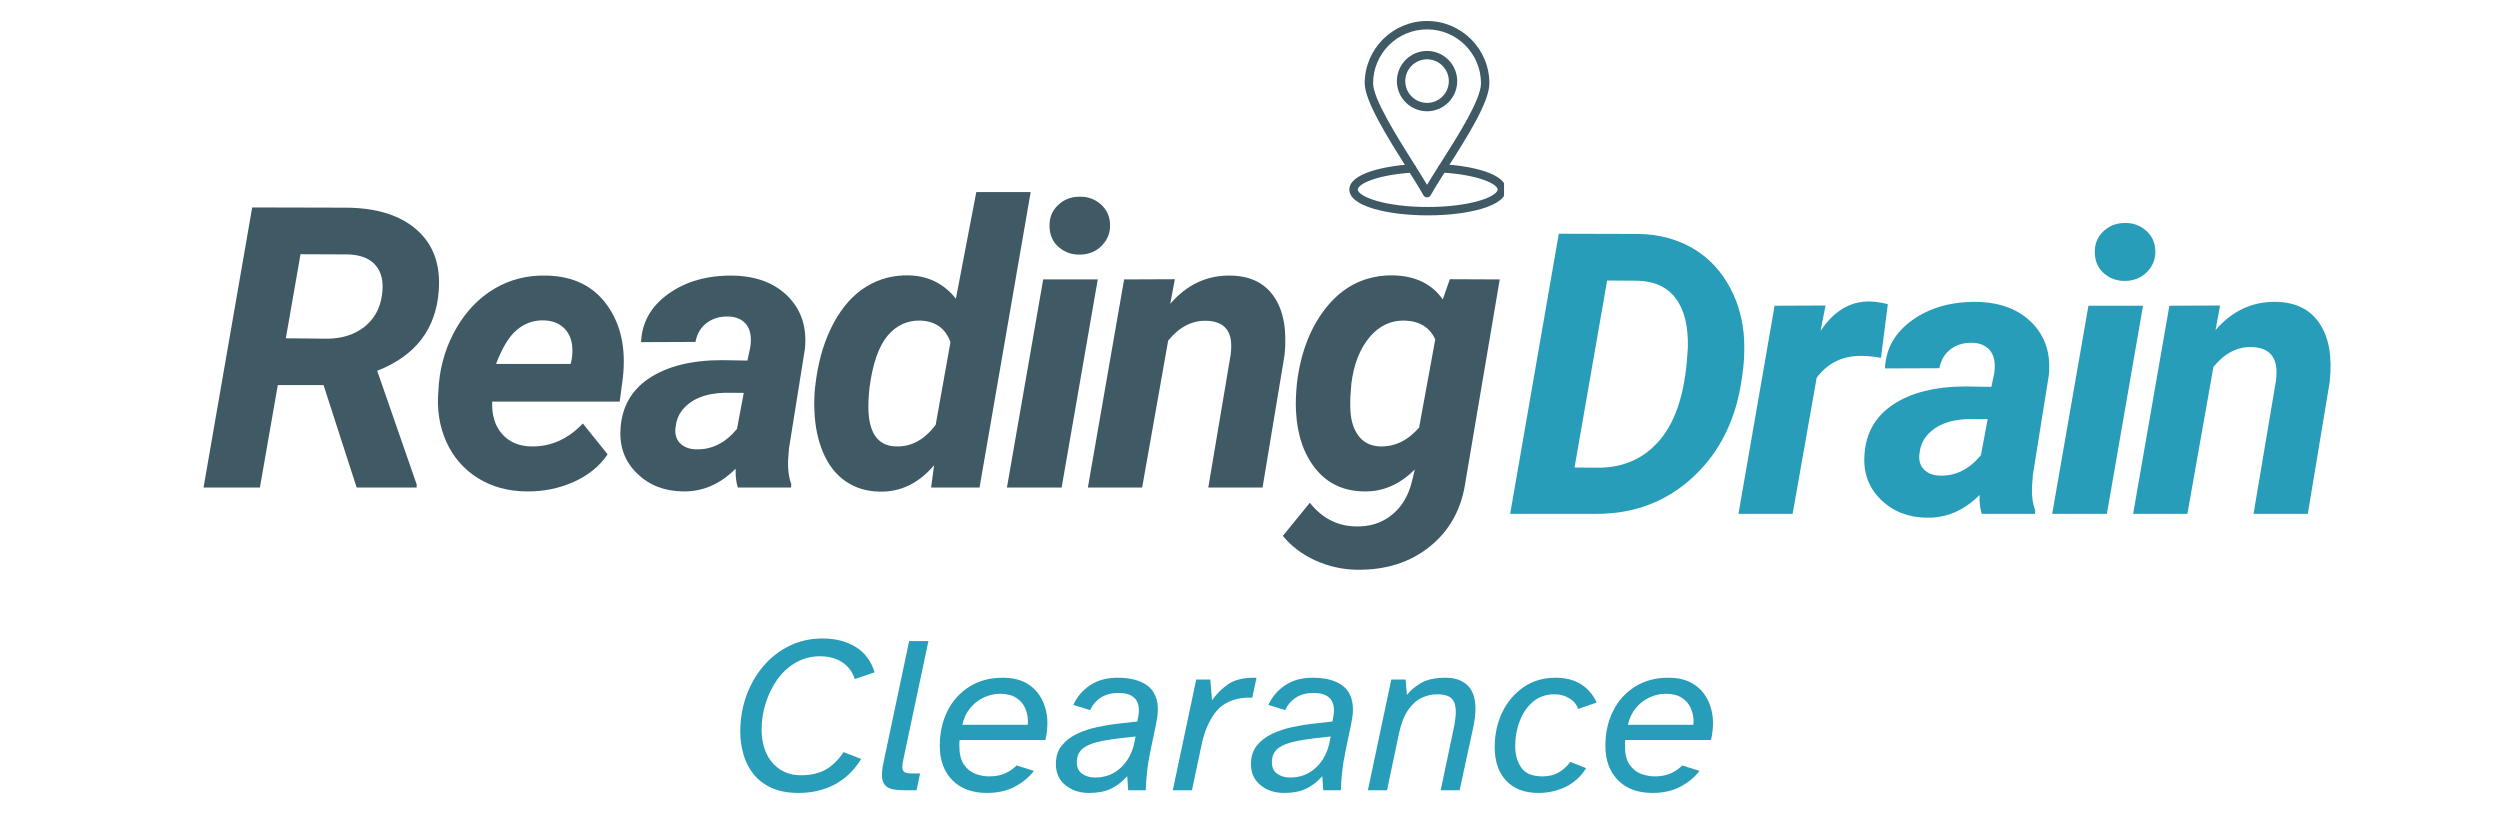 <svg xmlns="http://www.w3.org/2000/svg" xmlns:xlink="http://www.w3.org/1999/xlink" width="500" zoomAndPan="magnify" viewBox="0 0 375 123.75" height="165" preserveAspectRatio="xMidYMid meet"><defs><g></g><clipPath id="4d371b2b68"><path d="M 202.402 24 L 225.605 24 L 225.605 32.332 L 202.402 32.332 Z M 202.402 24 " clip-rule="nonzero"></path></clipPath><clipPath id="2b1dda7cb8"><path d="M 204 3.141 L 224 3.141 L 224 30 L 204 30 Z M 204 3.141 " clip-rule="nonzero"></path></clipPath></defs><g clip-path="url(#4d371b2b68)"><path fill="#3f5965" d="M 214.156 32.305 C 211.125 32.305 208.27 31.957 206.113 31.332 C 203.684 30.621 202.402 29.621 202.402 28.438 C 202.402 26.07 207.445 24.914 211.762 24.641 C 212.109 24.617 212.406 24.883 212.43 25.227 C 212.449 25.574 212.188 25.875 211.84 25.895 C 209.449 26.047 207.285 26.43 205.746 26.98 C 204.207 27.527 203.66 28.105 203.66 28.438 C 203.66 28.758 204.25 29.477 206.465 30.125 C 208.512 30.719 211.242 31.047 214.156 31.047 C 217.07 31.047 219.801 30.719 221.848 30.125 C 224.062 29.477 224.652 28.758 224.652 28.438 C 224.652 27.59 221.676 26.195 216.297 25.887 C 215.949 25.867 215.684 25.566 215.703 25.223 C 215.723 24.875 216.023 24.609 216.367 24.629 C 220.77 24.883 225.91 26.031 225.91 28.438 C 225.91 29.621 224.629 30.621 222.199 31.332 C 220.043 31.957 217.188 32.305 214.156 32.305 Z M 214.156 32.305 " fill-opacity="1" fill-rule="nonzero"></path></g><g clip-path="url(#2b1dda7cb8)"><path fill="#3f5965" d="M 214.059 29.605 C 213.828 29.605 213.617 29.484 213.508 29.281 C 212.941 28.258 212.066 26.867 211.055 25.258 C 208.227 20.762 204.707 15.164 204.707 12.496 C 204.707 7.34 208.902 3.148 214.059 3.148 C 219.211 3.148 223.406 7.34 223.406 12.496 C 223.406 15.297 220.094 20.512 217.168 25.109 C 216.164 26.695 215.215 28.191 214.605 29.281 C 214.496 29.484 214.285 29.605 214.059 29.605 Z M 214.059 4.406 C 209.594 4.406 205.965 8.035 205.965 12.496 C 205.965 14.801 209.523 20.461 212.117 24.59 C 212.859 25.766 213.523 26.828 214.059 27.723 C 214.637 26.754 215.355 25.621 216.109 24.438 C 218.656 20.426 222.148 14.934 222.148 12.496 C 222.148 8.035 218.52 4.406 214.059 4.406 Z M 214.059 4.406 " fill-opacity="1" fill-rule="nonzero"></path></g><path fill="#3f5965" d="M 214.059 16.691 C 211.562 16.691 209.531 14.664 209.531 12.168 C 209.531 9.672 211.562 7.641 214.059 7.641 C 216.551 7.641 218.582 9.672 218.582 12.168 C 218.582 14.664 216.551 16.691 214.059 16.691 Z M 214.059 8.898 C 212.254 8.898 210.789 10.367 210.789 12.168 C 210.789 13.969 212.254 15.434 214.059 15.434 C 215.859 15.434 217.324 13.969 217.324 12.168 C 217.324 10.367 215.859 8.898 214.059 8.898 Z M 214.059 8.898 " fill-opacity="1" fill-rule="nonzero"></path><g fill="#3f5965" fill-opacity="1"><g transform="translate(29.922, 73.133)"><g><path d="M 18.609 -15.375 L 11.75 -15.375 L 9.062 0 L 0.609 0 L 7.906 -42.016 L 21.812 -41.984 C 26.469 -41.984 30.051 -40.883 32.562 -38.688 C 35.07 -36.5 36.18 -33.453 35.891 -29.547 C 35.484 -23.773 32.406 -19.766 26.656 -17.516 L 32.578 -0.469 L 32.578 0 L 23.578 0 Z M 12.953 -22.391 L 19.25 -22.328 C 21.477 -22.367 23.316 -22.969 24.766 -24.125 C 26.223 -25.289 27.094 -26.879 27.375 -28.891 C 27.645 -30.754 27.348 -32.211 26.484 -33.266 C 25.617 -34.328 24.242 -34.895 22.359 -34.969 L 15.156 -35 Z M 12.953 -22.391 "></path></g></g></g><g fill="#3f5965" fill-opacity="1"><g transform="translate(64.019, 73.133)"><g><path d="M 14.922 0.578 C 12.191 0.555 9.77 -0.109 7.656 -1.422 C 5.551 -2.742 3.977 -4.551 2.938 -6.844 C 1.906 -9.145 1.504 -11.68 1.734 -14.453 L 1.812 -15.609 C 2.102 -18.648 2.988 -21.438 4.469 -23.969 C 5.945 -26.508 7.848 -28.469 10.172 -29.844 C 12.504 -31.219 15.086 -31.867 17.922 -31.797 C 21.941 -31.723 24.984 -30.242 27.047 -27.359 C 29.117 -24.484 29.906 -20.848 29.406 -16.453 L 28.938 -12.891 L 9.812 -12.891 C 9.727 -10.879 10.219 -9.266 11.281 -8.047 C 12.344 -6.836 13.785 -6.211 15.609 -6.172 C 18.566 -6.098 21.164 -7.242 23.406 -9.609 L 27.125 -4.984 C 25.945 -3.223 24.25 -1.844 22.031 -0.844 C 19.82 0.145 17.453 0.617 14.922 0.578 Z M 17.516 -25.078 C 16.016 -25.109 14.68 -24.633 13.516 -23.656 C 12.348 -22.676 11.305 -20.973 10.391 -18.547 L 21.578 -18.547 L 21.75 -19.297 C 21.863 -20.066 21.875 -20.801 21.781 -21.5 C 21.594 -22.613 21.125 -23.484 20.375 -24.109 C 19.625 -24.734 18.672 -25.055 17.516 -25.078 Z M 17.516 -25.078 "></path></g></g></g><g fill="#3f5965" fill-opacity="1"><g transform="translate(92.518, 73.133)"><g><path d="M 18.156 0 C 17.906 -0.789 17.797 -1.734 17.828 -2.828 C 15.484 -0.484 12.832 0.648 9.875 0.578 C 7.133 0.535 4.863 -0.352 3.062 -2.094 C 1.27 -3.832 0.43 -5.984 0.547 -8.547 C 0.68 -11.941 2.109 -14.551 4.828 -16.375 C 7.555 -18.195 11.207 -19.109 15.781 -19.109 L 19.594 -19.047 L 20 -20.922 C 20.113 -21.555 20.141 -22.16 20.078 -22.734 C 19.984 -23.641 19.641 -24.348 19.047 -24.859 C 18.461 -25.367 17.691 -25.633 16.734 -25.656 C 15.461 -25.688 14.383 -25.367 13.5 -24.703 C 12.613 -24.047 12.047 -23.094 11.797 -21.844 L 3.641 -21.812 C 3.773 -24.789 5.145 -27.207 7.75 -29.062 C 10.352 -30.926 13.57 -31.836 17.406 -31.797 C 20.938 -31.723 23.703 -30.672 25.703 -28.641 C 27.703 -26.609 28.539 -23.992 28.219 -20.797 L 25.828 -5.859 L 25.688 -4.016 C 25.645 -2.648 25.805 -1.492 26.172 -0.547 L 26.141 0 Z M 11.891 -5.734 C 14.234 -5.66 16.281 -6.68 18.031 -8.797 L 19.047 -14.203 L 16.219 -14.219 C 13.219 -14.145 11.051 -13.234 9.719 -11.484 C 9.238 -10.848 8.941 -10.066 8.828 -9.141 C 8.672 -8.109 8.883 -7.285 9.469 -6.672 C 10.062 -6.066 10.867 -5.754 11.891 -5.734 Z M 11.891 -5.734 "></path></g></g></g><g fill="#3f5965" fill-opacity="1"><g transform="translate(120.758, 73.133)"><g><path d="M 15.578 -31.828 C 18.484 -31.754 20.832 -30.586 22.625 -28.328 L 25.688 -44.328 L 33.844 -44.328 L 26.172 0 L 18.906 0 L 19.359 -3.344 C 17.035 -0.633 14.32 0.68 11.219 0.609 C 9.281 0.586 7.578 0.078 6.109 -0.922 C 4.648 -1.922 3.52 -3.359 2.719 -5.234 C 1.926 -7.109 1.488 -9.203 1.406 -11.516 C 1.352 -12.723 1.383 -13.895 1.5 -15.031 L 1.672 -16.328 C 2.129 -19.523 3.016 -22.332 4.328 -24.75 C 5.648 -27.176 7.27 -28.973 9.188 -30.141 C 11.102 -31.316 13.234 -31.879 15.578 -31.828 Z M 9.672 -15.031 C 9.516 -13.57 9.461 -12.344 9.516 -11.344 C 9.711 -7.957 11.082 -6.234 13.625 -6.172 C 15.906 -6.078 17.895 -7.156 19.594 -9.406 L 21.812 -21.812 C 21.062 -23.875 19.562 -24.953 17.312 -25.047 C 15.332 -25.098 13.68 -24.332 12.359 -22.75 C 11.047 -21.164 10.148 -18.594 9.672 -15.031 Z M 9.672 -15.031 "></path></g></g></g><g fill="#3f5965" fill-opacity="1"><g transform="translate(150.556, 73.133)"><g><path d="M 8.688 0 L 0.484 0 L 5.922 -31.219 L 14.109 -31.219 Z M 6.875 -39.156 C 6.832 -40.445 7.254 -41.516 8.141 -42.359 C 9.023 -43.203 10.094 -43.625 11.344 -43.625 C 12.57 -43.664 13.641 -43.289 14.547 -42.5 C 15.453 -41.707 15.922 -40.688 15.953 -39.438 C 15.992 -38.25 15.594 -37.211 14.75 -36.328 C 13.914 -35.441 12.828 -34.977 11.484 -34.938 C 10.273 -34.906 9.211 -35.27 8.297 -36.031 C 7.379 -36.801 6.906 -37.844 6.875 -39.156 Z M 6.875 -39.156 "></path></g></g></g><g fill="#3f5965" fill-opacity="1"><g transform="translate(163.273, 73.133)"><g><path d="M 12.953 -31.25 L 12.266 -27.562 C 14.766 -30.457 17.797 -31.867 21.359 -31.797 C 24.297 -31.742 26.469 -30.664 27.875 -28.562 C 29.281 -26.469 29.789 -23.566 29.406 -19.859 L 26.109 0 L 17.969 0 L 21.328 -19.938 C 21.422 -20.688 21.438 -21.367 21.375 -21.984 C 21.125 -23.953 19.895 -24.961 17.688 -25.016 C 15.551 -25.086 13.641 -24.098 11.953 -22.047 L 8.047 0 L -0.094 0 L 5.344 -31.219 Z M 12.953 -31.25 "></path></g></g></g><g fill="#3f5965" fill-opacity="1"><g transform="translate(192.898, 73.133)"><g><path d="M 1.641 -15.641 C 2.223 -20.461 3.797 -24.379 6.359 -27.391 C 8.93 -30.398 12.172 -31.879 16.078 -31.828 C 19.398 -31.754 21.879 -30.551 23.516 -28.219 L 24.578 -31.25 L 32.062 -31.219 L 26.953 -1.062 C 26.391 3.094 24.617 6.379 21.641 8.797 C 18.66 11.223 14.969 12.398 10.562 12.328 C 8.406 12.285 6.344 11.816 4.375 10.922 C 2.414 10.023 0.801 8.801 -0.469 7.25 L 3.578 2.281 C 5.391 4.57 7.66 5.754 10.391 5.828 C 12.504 5.898 14.312 5.344 15.812 4.156 C 17.312 2.977 18.332 1.312 18.875 -0.844 L 19.328 -2.719 C 17.055 -0.445 14.508 0.648 11.688 0.578 C 8.645 0.535 6.227 -0.594 4.438 -2.812 C 2.656 -5.031 1.676 -7.922 1.5 -11.484 C 1.438 -12.66 1.484 -14.047 1.641 -15.641 Z M 9.641 -12.234 C 9.641 -10.422 10.02 -8.973 10.781 -7.891 C 11.539 -6.805 12.641 -6.234 14.078 -6.172 C 16.297 -6.098 18.258 -7.039 19.969 -9 L 22.391 -22.219 C 21.566 -24.031 20.035 -24.973 17.797 -25.047 C 15.723 -25.098 13.961 -24.258 12.516 -22.531 C 11.078 -20.801 10.176 -18.504 9.812 -15.641 C 9.676 -14.234 9.617 -13.098 9.641 -12.234 Z M 9.641 -12.234 "></path></g></g></g><g fill="#289db9" fill-opacity="1"><g transform="translate(225.914, 77.077)"><g><path d="M 0.609 0 L 7.906 -42.016 L 19.969 -41.984 C 22.789 -41.922 25.332 -41.281 27.594 -40.062 C 29.852 -38.844 31.688 -37.086 33.094 -34.797 C 34.5 -32.504 35.348 -29.926 35.641 -27.062 C 35.785 -25.395 35.766 -23.68 35.578 -21.922 L 35.375 -20.406 C 34.531 -14.25 32.109 -9.305 28.109 -5.578 C 24.117 -1.859 19.281 0 13.594 0 Z M 15.156 -35 L 10.266 -6.953 L 13.797 -6.922 C 17.68 -6.922 20.801 -8.344 23.156 -11.188 C 25.508 -14.039 26.859 -18.344 27.203 -24.094 L 27.266 -25.016 C 27.328 -28.191 26.723 -30.625 25.453 -32.312 C 24.18 -34.008 22.285 -34.895 19.766 -34.969 Z M 15.156 -35 "></path></g></g></g><g fill="#289db9" fill-opacity="1"><g transform="translate(260.675, 77.077)"><g><path d="M 21.469 -23.406 C 20.352 -23.594 19.438 -23.688 18.719 -23.688 C 15.82 -23.77 13.523 -22.68 11.828 -20.422 L 8.219 0 L 0.094 0 L 5.516 -31.219 L 13.156 -31.25 L 12.406 -27.438 C 14.363 -30.383 16.785 -31.859 19.672 -31.859 C 20.484 -31.859 21.426 -31.723 22.5 -31.453 Z M 21.469 -23.406 "></path></g></g></g><g fill="#289db9" fill-opacity="1"><g transform="translate(279.105, 77.077)"><g><path d="M 18.156 0 C 17.906 -0.789 17.797 -1.734 17.828 -2.828 C 15.484 -0.484 12.832 0.648 9.875 0.578 C 7.133 0.535 4.863 -0.352 3.062 -2.094 C 1.27 -3.832 0.43 -5.984 0.547 -8.547 C 0.68 -11.941 2.109 -14.551 4.828 -16.375 C 7.555 -18.195 11.207 -19.109 15.781 -19.109 L 19.594 -19.047 L 20 -20.922 C 20.113 -21.555 20.141 -22.16 20.078 -22.734 C 19.984 -23.641 19.641 -24.348 19.047 -24.859 C 18.461 -25.367 17.691 -25.633 16.734 -25.656 C 15.461 -25.688 14.383 -25.367 13.5 -24.703 C 12.613 -24.047 12.047 -23.094 11.797 -21.844 L 3.641 -21.812 C 3.773 -24.789 5.145 -27.207 7.75 -29.062 C 10.352 -30.926 13.57 -31.836 17.406 -31.797 C 20.938 -31.723 23.703 -30.672 25.703 -28.641 C 27.703 -26.609 28.539 -23.992 28.219 -20.797 L 25.828 -5.859 L 25.688 -4.016 C 25.645 -2.648 25.805 -1.492 26.172 -0.547 L 26.141 0 Z M 11.891 -5.734 C 14.234 -5.66 16.281 -6.68 18.031 -8.797 L 19.047 -14.203 L 16.219 -14.219 C 13.219 -14.145 11.051 -13.234 9.719 -11.484 C 9.238 -10.848 8.941 -10.066 8.828 -9.141 C 8.672 -8.109 8.883 -7.285 9.469 -6.672 C 10.062 -6.066 10.867 -5.754 11.891 -5.734 Z M 11.891 -5.734 "></path></g></g></g><g fill="#289db9" fill-opacity="1"><g transform="translate(307.345, 77.077)"><g><path d="M 8.688 0 L 0.484 0 L 5.922 -31.219 L 14.109 -31.219 Z M 6.875 -39.156 C 6.832 -40.445 7.254 -41.516 8.141 -42.359 C 9.023 -43.203 10.094 -43.625 11.344 -43.625 C 12.57 -43.664 13.641 -43.289 14.547 -42.5 C 15.453 -41.707 15.922 -40.688 15.953 -39.438 C 15.992 -38.25 15.594 -37.211 14.75 -36.328 C 13.914 -35.441 12.828 -34.977 11.484 -34.938 C 10.273 -34.906 9.211 -35.27 8.297 -36.031 C 7.379 -36.801 6.906 -37.844 6.875 -39.156 Z M 6.875 -39.156 "></path></g></g></g><g fill="#289db9" fill-opacity="1"><g transform="translate(320.061, 77.077)"><g><path d="M 12.953 -31.25 L 12.266 -27.562 C 14.766 -30.457 17.797 -31.867 21.359 -31.797 C 24.297 -31.742 26.469 -30.664 27.875 -28.562 C 29.281 -26.469 29.789 -23.566 29.406 -19.859 L 26.109 0 L 17.969 0 L 21.328 -19.938 C 21.422 -20.688 21.438 -21.367 21.375 -21.984 C 21.125 -23.953 19.895 -24.961 17.688 -25.016 C 15.551 -25.086 13.641 -24.098 11.953 -22.047 L 8.047 0 L -0.094 0 L 5.344 -31.219 Z M 12.953 -31.25 "></path></g></g></g><g fill="#289db9" fill-opacity="1"><g transform="translate(109.259, 118.535)"><g><path d="M 10.547 0.406 C 8.941 0.406 7.578 0.148 6.453 -0.359 C 5.336 -0.879 4.438 -1.57 3.75 -2.438 C 3.062 -3.312 2.562 -4.301 2.25 -5.406 C 1.938 -6.508 1.781 -7.645 1.781 -8.812 C 1.781 -10.656 2.078 -12.422 2.672 -14.109 C 3.273 -15.797 4.125 -17.285 5.219 -18.578 C 6.312 -19.879 7.613 -20.898 9.125 -21.641 C 10.633 -22.391 12.289 -22.766 14.094 -22.766 C 16.039 -22.766 17.695 -22.348 19.062 -21.516 C 20.438 -20.68 21.395 -19.406 21.938 -17.688 L 18.953 -16.672 C 18.598 -17.785 17.961 -18.633 17.047 -19.219 C 16.129 -19.801 15.035 -20.094 13.766 -20.094 C 12.422 -20.094 11.207 -19.781 10.125 -19.156 C 9.039 -18.531 8.117 -17.691 7.359 -16.641 C 6.609 -15.586 6.023 -14.41 5.609 -13.109 C 5.191 -11.805 4.984 -10.473 4.984 -9.109 C 4.984 -7.766 5.223 -6.57 5.703 -5.531 C 6.18 -4.5 6.867 -3.691 7.766 -3.109 C 8.66 -2.535 9.695 -2.25 10.875 -2.25 C 12.332 -2.25 13.562 -2.523 14.562 -3.078 C 15.57 -3.641 16.477 -4.52 17.281 -5.719 L 19.922 -4.688 C 18.867 -2.988 17.539 -1.711 15.938 -0.859 C 14.332 -0.016 12.535 0.406 10.547 0.406 Z M 10.547 0.406 "></path></g></g></g><g fill="#289db9" fill-opacity="1"><g transform="translate(131.39, 118.535)"><g><path d="M 4.219 0 C 2.926 0 2.051 -0.18 1.594 -0.547 C 1.133 -0.922 0.906 -1.488 0.906 -2.25 C 0.906 -2.844 0.984 -3.488 1.141 -4.188 L 4.984 -22.375 L 7.875 -22.375 L 4.125 -4.688 C 4.07 -4.438 4.031 -4.211 4 -4.016 C 3.969 -3.816 3.953 -3.641 3.953 -3.484 C 3.953 -3.148 4.051 -2.906 4.25 -2.75 C 4.445 -2.594 4.828 -2.516 5.391 -2.516 L 6.625 -2.516 L 6.094 0 Z M 4.219 0 "></path></g></g></g><g fill="#289db9" fill-opacity="1"><g transform="translate(140.062, 118.535)"><g><path d="M 7.969 0.406 C 5.781 0.406 4.055 -0.227 2.797 -1.5 C 1.535 -2.781 0.906 -4.5 0.906 -6.656 C 0.906 -8.602 1.289 -10.348 2.062 -11.891 C 2.832 -13.43 3.926 -14.645 5.344 -15.531 C 6.758 -16.426 8.426 -16.875 10.344 -16.875 C 11.844 -16.875 13.082 -16.57 14.062 -15.969 C 15.039 -15.363 15.781 -14.539 16.281 -13.5 C 16.789 -12.469 17.047 -11.316 17.047 -10.047 C 17.047 -9.242 16.945 -8.406 16.75 -7.531 L 3.891 -7.531 C 3.859 -7.375 3.844 -7.219 3.844 -7.062 C 3.844 -6.906 3.844 -6.75 3.844 -6.594 C 3.844 -5.457 4.062 -4.555 4.5 -3.891 C 4.938 -3.234 5.5 -2.766 6.188 -2.484 C 6.883 -2.211 7.586 -2.078 8.297 -2.078 C 9.234 -2.078 10.035 -2.227 10.703 -2.531 C 11.379 -2.832 11.953 -3.227 12.422 -3.719 L 15.031 -2.906 C 14.27 -1.926 13.301 -1.129 12.125 -0.516 C 10.957 0.098 9.57 0.406 7.969 0.406 Z M 4.281 -9.812 L 14.094 -9.812 C 14.113 -9.926 14.125 -10.023 14.125 -10.109 C 14.125 -10.203 14.125 -10.289 14.125 -10.375 C 14.125 -11.051 13.984 -11.703 13.703 -12.328 C 13.43 -12.953 12.988 -13.461 12.375 -13.859 C 11.758 -14.266 10.945 -14.469 9.938 -14.469 C 9.113 -14.469 8.312 -14.285 7.531 -13.922 C 6.75 -13.566 6.066 -13.039 5.484 -12.344 C 4.91 -11.656 4.508 -10.812 4.281 -9.812 Z M 4.281 -9.812 "></path></g></g></g><g fill="#289db9" fill-opacity="1"><g transform="translate(158.209, 118.535)"><g><path d="M 5.156 0.406 C 3.727 0.406 2.539 0.016 1.594 -0.766 C 0.645 -1.547 0.172 -2.598 0.172 -3.922 C 0.172 -5.035 0.461 -5.957 1.047 -6.688 C 1.641 -7.426 2.41 -8.02 3.359 -8.469 C 4.305 -8.914 5.332 -9.254 6.438 -9.484 C 7.551 -9.723 8.629 -9.895 9.672 -10 C 10.723 -10.113 11.629 -10.219 12.391 -10.312 C 12.453 -10.625 12.504 -10.91 12.547 -11.172 C 12.598 -11.441 12.625 -11.703 12.625 -11.953 C 12.625 -13.711 11.598 -14.594 9.547 -14.594 C 8.516 -14.594 7.641 -14.363 6.922 -13.906 C 6.211 -13.445 5.672 -12.816 5.297 -12.016 L 2.781 -12.797 C 3.363 -14.047 4.211 -15.035 5.328 -15.766 C 6.441 -16.504 7.801 -16.875 9.406 -16.875 C 11.352 -16.875 12.848 -16.484 13.891 -15.703 C 14.941 -14.922 15.469 -13.719 15.469 -12.094 C 15.469 -11.707 15.438 -11.32 15.375 -10.938 C 15.32 -10.562 15.223 -10.023 15.078 -9.328 C 14.93 -8.641 14.719 -7.629 14.438 -6.297 C 14.145 -4.91 13.945 -3.707 13.844 -2.688 C 13.738 -1.676 13.676 -0.781 13.656 0 L 11.016 0 L 10.875 -2.109 C 10.145 -1.285 9.336 -0.66 8.453 -0.234 C 7.566 0.191 6.469 0.406 5.156 0.406 Z M 6.062 -1.906 C 7.582 -1.906 8.879 -2.41 9.953 -3.422 C 11.035 -4.441 11.723 -5.801 12.016 -7.5 L 12.125 -8.062 C 10.27 -7.883 8.68 -7.676 7.359 -7.438 C 6.047 -7.207 5.039 -6.848 4.344 -6.359 C 3.656 -5.867 3.312 -5.145 3.312 -4.188 C 3.312 -3.426 3.578 -2.852 4.109 -2.469 C 4.648 -2.094 5.301 -1.906 6.062 -1.906 Z M 6.062 -1.906 "></path></g></g></g><g fill="#289db9" fill-opacity="1"><g transform="translate(175.653, 118.535)"><g><path d="M 0.266 0 L 3.781 -16.609 L 5.891 -16.609 L 6.156 -13.5 C 6.852 -14.477 7.664 -15.285 8.594 -15.922 C 9.52 -16.555 10.805 -16.875 12.453 -16.875 L 12.828 -16.875 L 12.188 -13.891 C 11.562 -13.91 10.984 -13.879 10.453 -13.797 C 8.754 -13.523 7.453 -12.77 6.547 -11.531 C 5.641 -10.289 4.988 -8.734 4.594 -6.859 L 3.141 0 Z M 0.266 0 "></path></g></g></g><g fill="#289db9" fill-opacity="1"><g transform="translate(187.472, 118.535)"><g><path d="M 5.156 0.406 C 3.727 0.406 2.539 0.016 1.594 -0.766 C 0.645 -1.547 0.172 -2.598 0.172 -3.922 C 0.172 -5.035 0.461 -5.957 1.047 -6.688 C 1.641 -7.426 2.41 -8.02 3.359 -8.469 C 4.305 -8.914 5.332 -9.254 6.438 -9.484 C 7.551 -9.723 8.629 -9.895 9.672 -10 C 10.723 -10.113 11.629 -10.219 12.391 -10.312 C 12.453 -10.625 12.504 -10.91 12.547 -11.172 C 12.598 -11.441 12.625 -11.703 12.625 -11.953 C 12.625 -13.711 11.598 -14.594 9.547 -14.594 C 8.516 -14.594 7.641 -14.363 6.922 -13.906 C 6.211 -13.445 5.672 -12.816 5.297 -12.016 L 2.781 -12.797 C 3.363 -14.047 4.211 -15.035 5.328 -15.766 C 6.441 -16.504 7.801 -16.875 9.406 -16.875 C 11.352 -16.875 12.848 -16.484 13.891 -15.703 C 14.941 -14.922 15.469 -13.719 15.469 -12.094 C 15.469 -11.707 15.438 -11.32 15.375 -10.938 C 15.32 -10.562 15.223 -10.023 15.078 -9.328 C 14.93 -8.641 14.719 -7.629 14.438 -6.297 C 14.145 -4.91 13.945 -3.707 13.844 -2.688 C 13.738 -1.676 13.676 -0.781 13.656 0 L 11.016 0 L 10.875 -2.109 C 10.145 -1.285 9.336 -0.66 8.453 -0.234 C 7.566 0.191 6.469 0.406 5.156 0.406 Z M 6.062 -1.906 C 7.582 -1.906 8.879 -2.41 9.953 -3.422 C 11.035 -4.441 11.723 -5.801 12.016 -7.5 L 12.125 -8.062 C 10.27 -7.883 8.68 -7.676 7.359 -7.438 C 6.047 -7.207 5.039 -6.848 4.344 -6.359 C 3.656 -5.867 3.312 -5.145 3.312 -4.188 C 3.312 -3.426 3.578 -2.852 4.109 -2.469 C 4.648 -2.094 5.301 -1.906 6.062 -1.906 Z M 6.062 -1.906 "></path></g></g></g><g fill="#289db9" fill-opacity="1"><g transform="translate(204.915, 118.535)"><g><path d="M 0.266 0 L 3.781 -16.609 L 5.922 -16.609 L 6.125 -14.297 C 6.688 -15.016 7.414 -15.625 8.312 -16.125 C 9.219 -16.625 10.422 -16.875 11.922 -16.875 C 13.328 -16.875 14.426 -16.492 15.219 -15.734 C 16.008 -14.973 16.406 -13.801 16.406 -12.219 C 16.406 -11.457 16.305 -10.586 16.109 -9.609 L 14.031 0 L 11.188 0 L 13.156 -9.344 C 13.352 -10.32 13.453 -11.125 13.453 -11.75 C 13.453 -12.727 13.227 -13.41 12.781 -13.797 C 12.344 -14.191 11.645 -14.391 10.688 -14.391 C 9.875 -14.391 9.086 -14.211 8.328 -13.859 C 7.578 -13.504 6.906 -12.898 6.312 -12.047 C 5.719 -11.203 5.266 -10.055 4.953 -8.609 L 3.141 0 Z M 0.266 0 "></path></g></g></g><g fill="#289db9" fill-opacity="1"><g transform="translate(223.33, 118.535)"><g><path d="M 7.438 0.406 C 5.352 0.406 3.738 -0.207 2.594 -1.438 C 1.445 -2.664 0.875 -4.328 0.875 -6.422 C 0.875 -8.328 1.242 -10.066 1.984 -11.641 C 2.734 -13.211 3.797 -14.477 5.172 -15.438 C 6.547 -16.395 8.148 -16.875 9.984 -16.875 C 11.492 -16.875 12.758 -16.555 13.781 -15.922 C 14.812 -15.285 15.609 -14.363 16.172 -13.156 L 13.391 -12.188 C 13.172 -12.852 12.734 -13.383 12.078 -13.781 C 11.43 -14.188 10.688 -14.391 9.844 -14.391 C 8.57 -14.391 7.5 -14.02 6.625 -13.281 C 5.758 -12.551 5.098 -11.594 4.641 -10.406 C 4.18 -9.227 3.953 -7.957 3.953 -6.594 C 3.953 -5.32 4.258 -4.25 4.875 -3.375 C 5.488 -2.508 6.551 -2.078 8.062 -2.078 C 8.977 -2.078 9.773 -2.27 10.453 -2.656 C 11.141 -3.051 11.727 -3.582 12.219 -4.25 L 14.594 -3.312 C 13.832 -2.082 12.82 -1.156 11.562 -0.531 C 10.301 0.094 8.926 0.406 7.438 0.406 Z M 7.438 0.406 "></path></g></g></g><g fill="#289db9" fill-opacity="1"><g transform="translate(239.903, 118.535)"><g><path d="M 7.969 0.406 C 5.781 0.406 4.055 -0.227 2.797 -1.5 C 1.535 -2.781 0.906 -4.5 0.906 -6.656 C 0.906 -8.602 1.289 -10.348 2.062 -11.891 C 2.832 -13.43 3.926 -14.645 5.344 -15.531 C 6.758 -16.426 8.426 -16.875 10.344 -16.875 C 11.844 -16.875 13.082 -16.57 14.062 -15.969 C 15.039 -15.363 15.781 -14.539 16.281 -13.5 C 16.789 -12.469 17.047 -11.316 17.047 -10.047 C 17.047 -9.242 16.945 -8.406 16.75 -7.531 L 3.891 -7.531 C 3.859 -7.375 3.844 -7.219 3.844 -7.062 C 3.844 -6.906 3.844 -6.75 3.844 -6.594 C 3.844 -5.457 4.062 -4.555 4.5 -3.891 C 4.938 -3.234 5.5 -2.766 6.188 -2.484 C 6.883 -2.211 7.586 -2.078 8.297 -2.078 C 9.234 -2.078 10.035 -2.227 10.703 -2.531 C 11.379 -2.832 11.953 -3.227 12.422 -3.719 L 15.031 -2.906 C 14.27 -1.926 13.301 -1.129 12.125 -0.516 C 10.957 0.098 9.57 0.406 7.969 0.406 Z M 4.281 -9.812 L 14.094 -9.812 C 14.113 -9.926 14.125 -10.023 14.125 -10.109 C 14.125 -10.203 14.125 -10.289 14.125 -10.375 C 14.125 -11.051 13.984 -11.703 13.703 -12.328 C 13.43 -12.953 12.988 -13.461 12.375 -13.859 C 11.758 -14.266 10.945 -14.469 9.938 -14.469 C 9.113 -14.469 8.312 -14.285 7.531 -13.922 C 6.75 -13.566 6.066 -13.039 5.484 -12.344 C 4.91 -11.656 4.508 -10.812 4.281 -9.812 Z M 4.281 -9.812 "></path></g></g></g></svg>